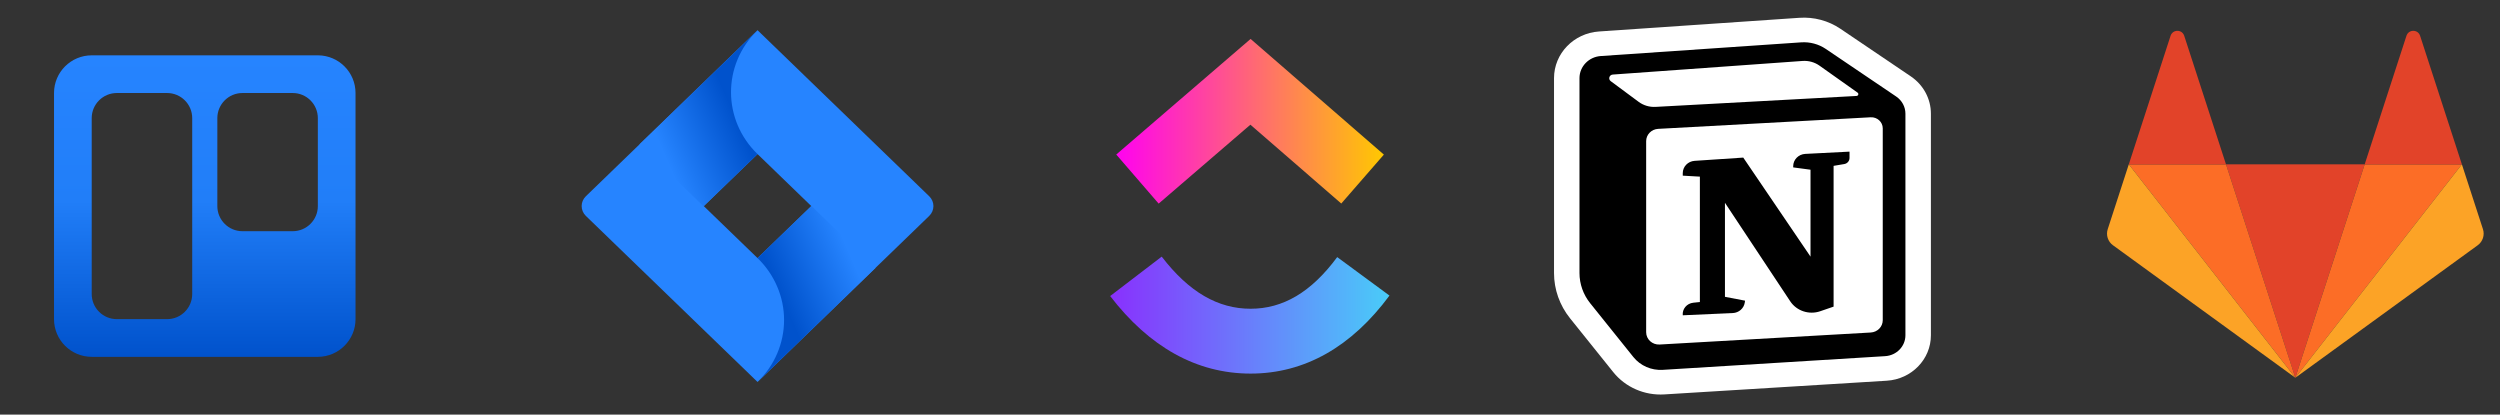 <svg width="199" height="33" viewBox="0 0 199 33" fill="none" xmlns="http://www.w3.org/2000/svg">
<rect x="0" y="0" width="199" height="33" fill="#333333" stroke="none"/>
<path fill-rule="evenodd" clip-rule="evenodd" d="M25.313 4.404H7.302C5.644 4.404 4.3 5.748 4.3 7.404V25.404C4.3 27.061 5.644 28.404 7.302 28.404H25.313C26.965 28.396 28.3 27.055 28.3 25.404V7.404C28.3 5.753 26.965 4.413 25.313 4.404ZM9.3 7.404H13.3C14.405 7.404 15.3 8.3 15.3 9.404V23.404C15.3 24.509 14.405 25.404 13.3 25.404H9.3C8.195 25.404 7.3 24.509 7.3 23.404V9.404C7.3 8.3 8.195 7.404 9.3 7.404ZM23.3 7.404H19.3C18.195 7.404 17.3 8.3 17.3 9.404V16.404C17.3 17.509 18.195 18.404 19.3 18.404H23.3C24.405 18.404 25.3 17.509 25.3 16.404V9.404C25.3 8.3 24.405 7.404 23.3 7.404Z" fill="url(#paint0_linear_619_1033)"/>
<path d="M73.965 15.621L61.508 3.572L60.3 2.404L50.923 11.474L46.635 15.621C46.188 16.054 46.188 16.755 46.635 17.188L55.203 25.474L60.3 30.404L69.677 21.335L69.823 21.194L73.965 17.188C74.412 16.755 74.412 16.054 73.965 15.621ZM60.3 20.544L56.02 16.404L60.3 12.265L64.58 16.404L60.3 20.544Z" fill="#2684FF"/>
<path fill-rule="evenodd" clip-rule="evenodd" d="M60.3 12.265C57.498 9.555 57.484 5.164 60.27 2.438L50.904 11.493L56.001 16.423L60.3 12.265Z" fill="url(#paint1_linear_619_1033)"/>
<path fill-rule="evenodd" clip-rule="evenodd" d="M64.591 16.393L60.3 20.544C61.653 21.851 62.412 23.625 62.412 25.474C62.412 27.323 61.653 29.097 60.3 30.404L69.689 21.324L64.591 16.393Z" fill="url(#paint2_linear_619_1033)"/>
<g clip-path="url(#clip0_619_1033)">
<path d="M88.369 23.565L92.472 20.427C94.651 23.267 96.967 24.576 99.545 24.576C102.109 24.576 104.359 23.283 106.441 20.465L110.602 23.527C107.598 27.591 103.866 29.738 99.545 29.738C95.237 29.738 91.469 27.604 88.369 23.565Z" fill="url(#paint3_linear_619_1033)"/>
<path d="M99.531 9.925L92.229 16.208L88.853 12.3L99.547 3.099L110.156 12.306L106.765 16.201L99.531 9.925Z" fill="url(#paint4_linear_619_1033)"/>
</g>
<path fill-rule="evenodd" clip-rule="evenodd" d="M128.416 29.622L124.977 25.338C124.149 24.307 123.7 23.039 123.7 21.734V6.219C123.7 4.265 125.264 2.643 127.281 2.506L143.232 1.417C144.391 1.337 145.543 1.646 146.495 2.289L152.099 6.078C153.102 6.757 153.7 7.865 153.7 9.049V26.688C153.7 28.6 152.163 30.184 150.188 30.305L132.483 31.395C130.907 31.492 129.384 30.828 128.416 29.622Z" fill="white"/>
<path d="M133.948 13.983V13.78C133.948 13.265 134.361 12.838 134.892 12.803L138.763 12.544L144.117 20.428V13.509L142.739 13.325V13.228C142.739 12.707 143.161 12.278 143.699 12.25L147.222 12.07V12.576C147.222 12.815 147.045 13.018 146.802 13.059L145.954 13.202V24.408L144.891 24.774C144.002 25.08 143.012 24.752 142.504 23.985L137.306 16.142V23.627L138.906 23.933L138.884 24.082C138.814 24.547 138.413 24.898 137.927 24.92L133.948 25.097C133.896 24.597 134.27 24.15 134.787 24.096L135.31 24.041V14.06L133.948 13.983Z" fill="black"/>
<path fill-rule="evenodd" clip-rule="evenodd" d="M143.375 3.371L127.424 4.46C126.468 4.526 125.727 5.294 125.727 6.219V21.734C125.727 22.604 126.027 23.449 126.579 24.137L130.018 28.421C130.574 29.114 131.449 29.495 132.354 29.44L150.059 28.35C150.966 28.294 151.672 27.566 151.672 26.688V9.049C151.672 8.505 151.398 7.996 150.937 7.684L145.333 3.895C144.761 3.509 144.07 3.324 143.375 3.371ZM128.215 6.461C127.993 6.297 128.098 5.955 128.377 5.935L143.482 4.852C143.964 4.817 144.442 4.95 144.831 5.225L147.862 7.373C147.977 7.454 147.923 7.63 147.78 7.638L131.784 8.508C131.3 8.534 130.822 8.392 130.437 8.107L128.215 6.461ZM131.034 11.235C131.034 10.715 131.453 10.286 131.99 10.257L148.903 9.336C149.426 9.307 149.867 9.71 149.867 10.216V25.49C149.867 26.008 149.448 26.437 148.913 26.468L132.107 27.424C131.525 27.457 131.034 27.01 131.034 26.446V11.235Z" fill="black"/>
<path d="M182.708 30.069L188.228 13.081H177.188L182.708 30.069Z" fill="#E24329"/>
<path d="M182.709 30.069L177.189 13.081H169.453L182.709 30.069Z" fill="#FC6D26"/>
<path d="M169.452 13.081L167.775 18.243C167.622 18.714 167.789 19.23 168.19 19.521L182.708 30.069L169.452 13.081Z" fill="#FCA326"/>
<path d="M169.453 13.081H177.189L173.864 2.849C173.693 2.322 172.948 2.322 172.777 2.849L169.453 13.081Z" fill="#E24329"/>
<path d="M182.709 30.069L188.229 13.081H195.966L182.709 30.069Z" fill="#FC6D26"/>
<path d="M195.966 13.081L197.643 18.243C197.796 18.714 197.628 19.23 197.228 19.521L182.709 30.069L195.966 13.081Z" fill="#FCA326"/>
<path d="M195.965 13.081H188.229L191.554 2.849C191.725 2.322 192.469 2.322 192.64 2.849L195.965 13.081Z" fill="#E24329"/>
<defs>
<linearGradient id="paint0_linear_619_1033" x1="16.308" y1="28.404" x2="16.308" y2="4.404" gradientUnits="userSpaceOnUse">
<stop stop-color="#0052CC"/>
<stop offset="0.517" stop-color="#217EF8"/>
<stop offset="1" stop-color="#2684FF"/>
</linearGradient>
<linearGradient id="paint1_linear_619_1033" x1="59.536" y1="8.078" x2="52.397" y2="11.195" gradientUnits="userSpaceOnUse">
<stop offset="0.18" stop-color="#0052CC"/>
<stop offset="1" stop-color="#2684FF"/>
</linearGradient>
<linearGradient id="paint2_linear_619_1033" x1="61.118" y1="24.683" x2="68.244" y2="21.588" gradientUnits="userSpaceOnUse">
<stop offset="0.18" stop-color="#0052CC"/>
<stop offset="1" stop-color="#2684FF"/>
</linearGradient>
<linearGradient id="paint3_linear_619_1033" x1="88.369" y1="653.666" x2="110.602" y2="653.666" gradientUnits="userSpaceOnUse">
<stop stop-color="#8930FD"/>
<stop offset="1" stop-color="#49CCF9"/>
</linearGradient>
<linearGradient id="paint4_linear_619_1033" x1="88.853" y1="894.688" x2="110.156" y2="894.688" gradientUnits="userSpaceOnUse">
<stop stop-color="#FF02F0"/>
<stop offset="1" stop-color="#FFC800"/>
</linearGradient>
<clipPath id="clip0_619_1033">
<rect width="22.4" height="26.667" fill="white" transform="translate(88.3 3.071)"/>
</clipPath>
</defs>
</svg>
